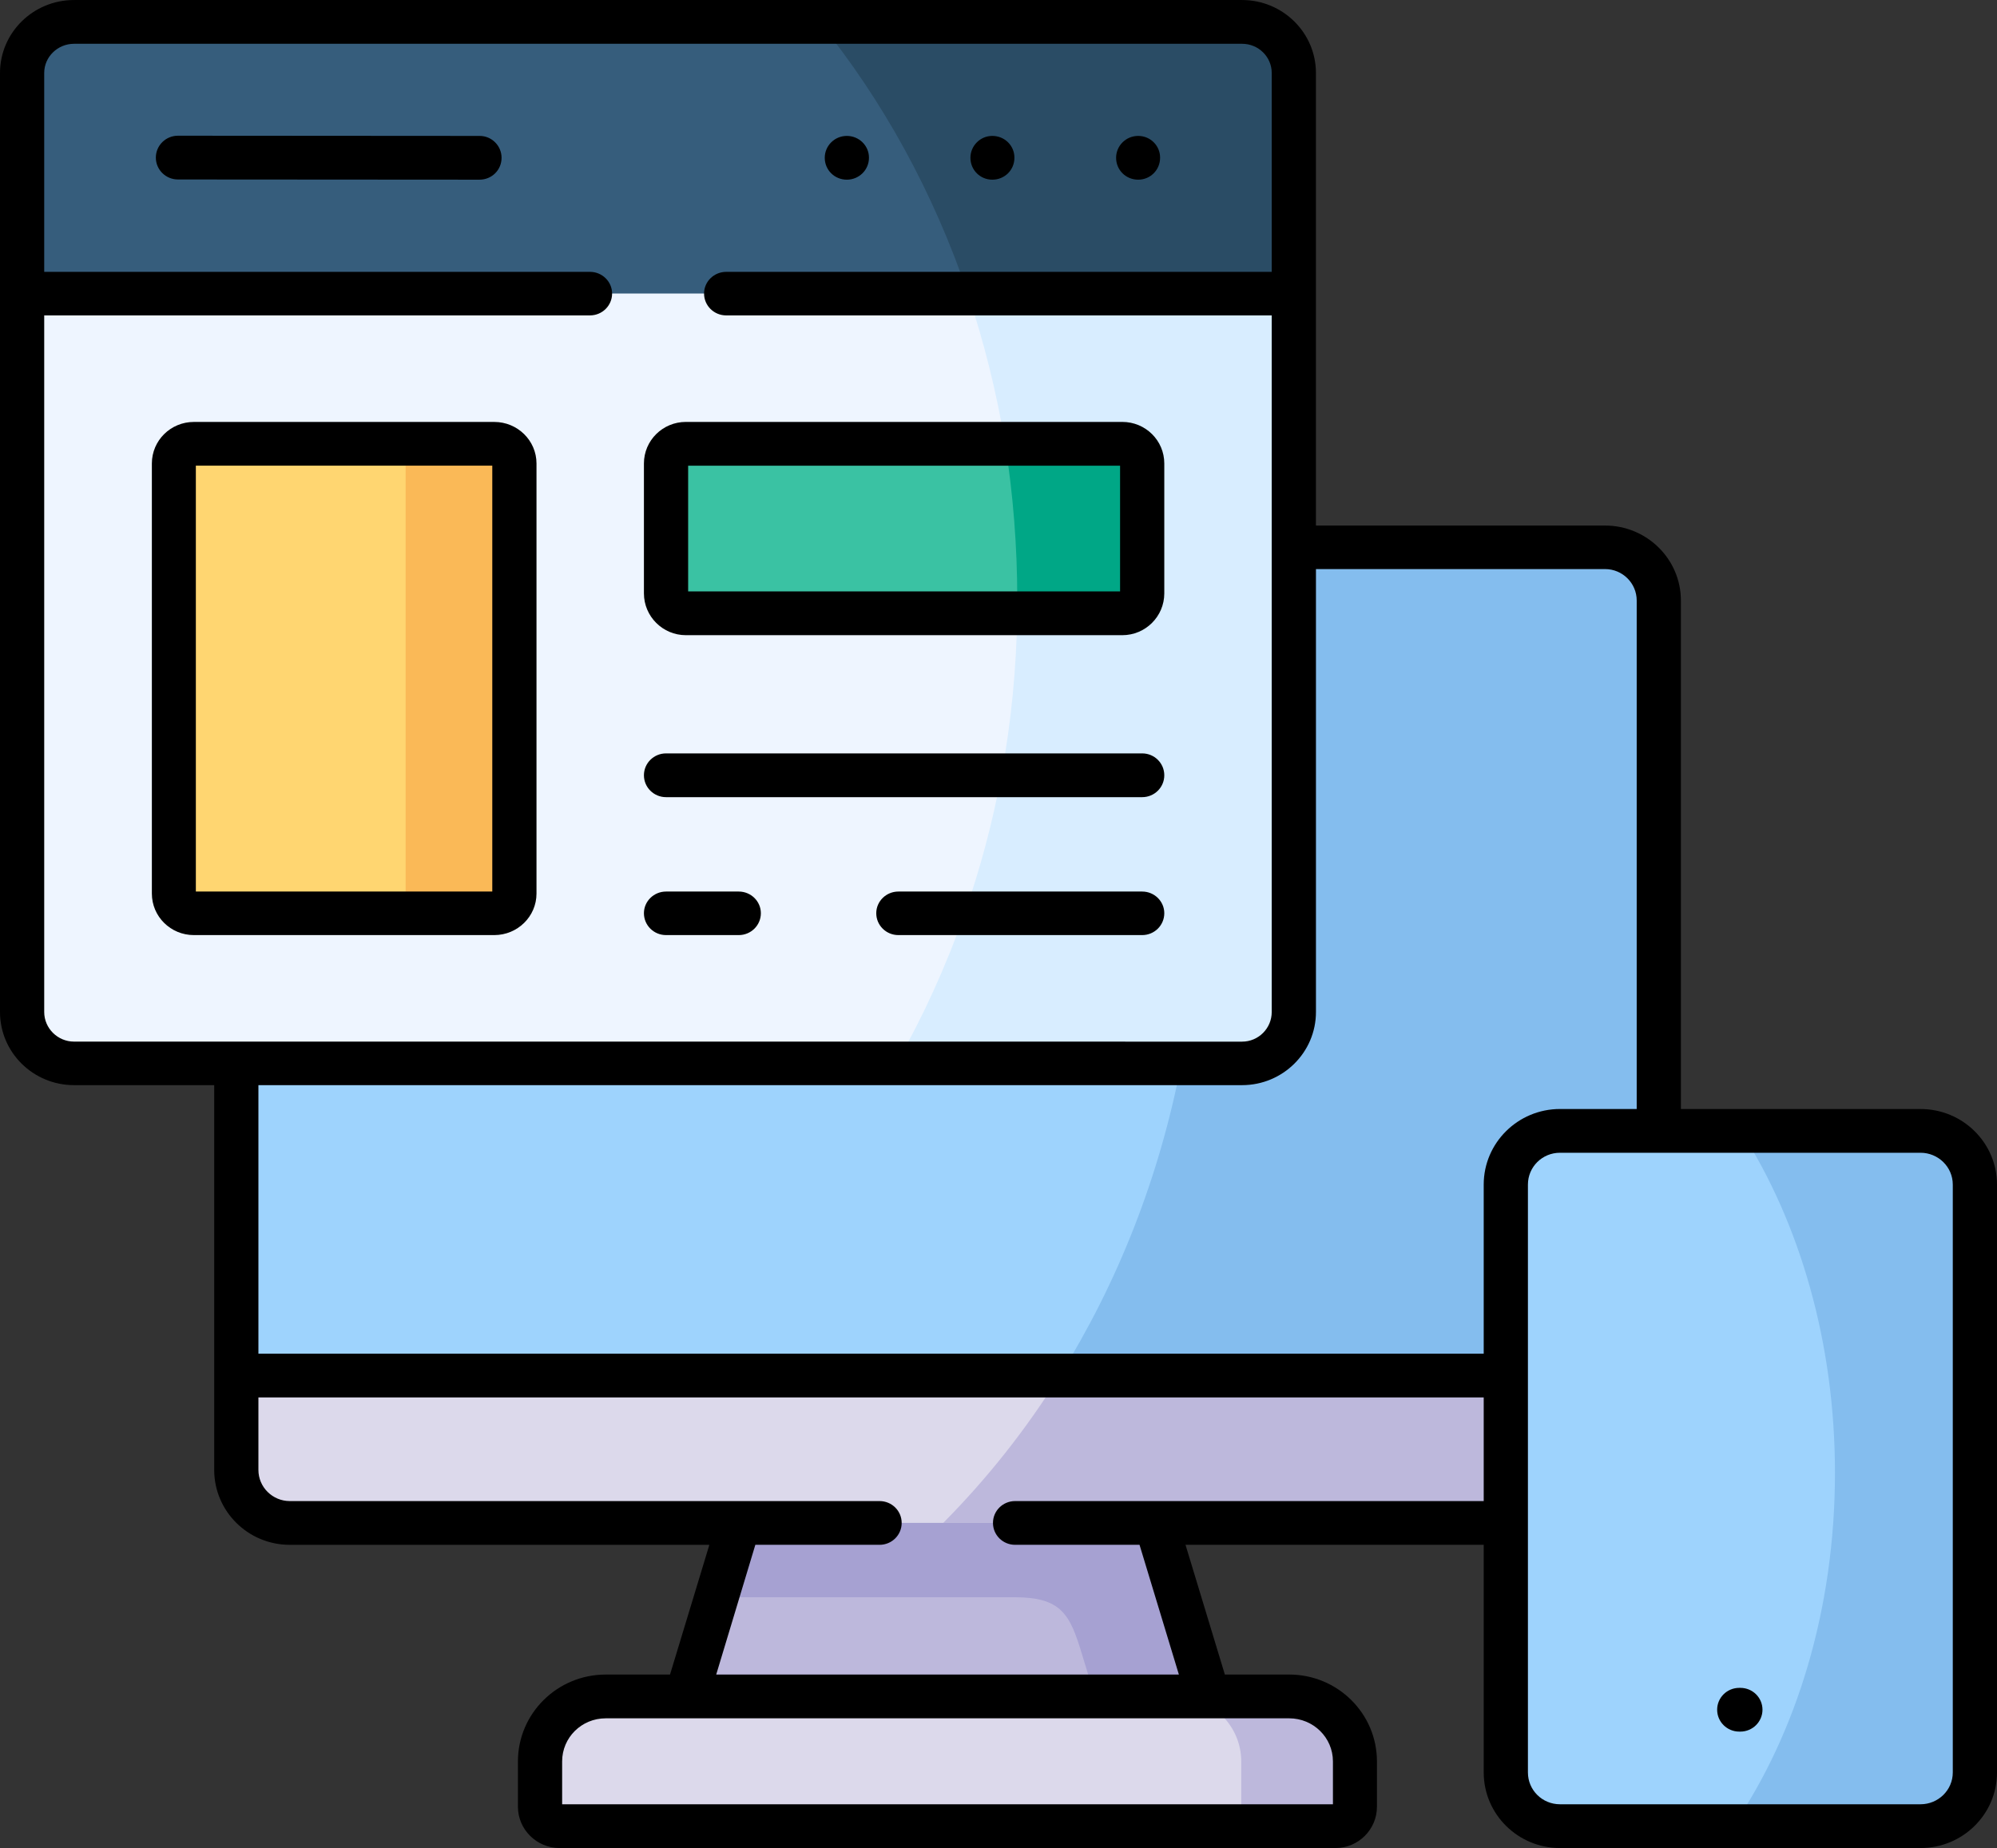 <?xml version="1.0" encoding="utf-8"?>
<!-- Generator: Adobe Illustrator 16.0.0, SVG Export Plug-In . SVG Version: 6.00 Build 0)  -->
<!DOCTYPE svg PUBLIC "-//W3C//DTD SVG 1.1//EN" "http://www.w3.org/Graphics/SVG/1.1/DTD/svg11.dtd">
<svg version="1.1" id="圖層_1" xmlns="http://www.w3.org/2000/svg" xmlns:xlink="http://www.w3.org/1999/xlink" x="0px" y="0px"
	 width="90.34px" height="83.621px" viewBox="0 0 90.34 83.621" enable-background="new 0 0 90.34 83.621" xml:space="preserve">
<rect x="0" y="0" width="90.34" height="83.621" fill="#333333" stroke="none"/>
<g>
	<path fill="#9ED3FD" d="M10.69,48.121V62.24l34.6,3.73l22.83-3.73V53.6c0-1.34,1.101-2.431,2.45-2.431h4.47v-24
		c0-1.32-1.101-2.4-2.431-2.4h-14.08L10.69,48.121z"/>
	<polygon fill="#BDB8DC" points="52.3,68.91 41.96,66.9 33.43,68.91 31.06,76.761 42.78,78.352 54.66,76.761 	"/>
	<path fill="#DCD9EB" d="M68.12,62.24H10.69v4.271c0,1.319,1.09,2.399,2.42,2.399h20.32H52.3h15.82V62.24z"/>
	<path fill="#DCD9EB" d="M54.66,76.761h-23.6H27.4c-1.63,0-2.97,1.319-2.97,2.94v2.049c0,0.49,0.4,0.881,0.89,0.881h35.09
		c0.48,0,0.88-0.391,0.88-0.881v-2.049c0-1.621-1.341-2.94-2.97-2.94H54.66z"/>
	<path fill="#84BDEE" d="M53.439,48.121c-0.99,5.16-2.891,9.949-5.5,14.119H68.12V53.6c0-1.34,1.101-2.431,2.45-2.431h4.47v-24
		c0-1.32-1.101-2.4-2.431-2.4h-14.08V45.79c0,1.278-1.049,2.33-2.34,2.33L53.439,48.121L53.439,48.121z"/>
	<path fill="#BDB8DC" d="M68.12,62.24H47.939c-1.521,2.449-3.299,4.68-5.271,6.67h9.63h15.82L68.12,62.24L68.12,62.24z"/>
	<path fill="#A6A1D2" d="M32.41,72.271h13.47c2.12,0,2.521,0.75,3.069,2.59l0.58,1.899h5.131L52.3,68.91h-9.63h-9.24L32.41,72.271z"
		/>
	<path fill="#EEF5FF" d="M10.69,48.121h45.5c1.291,0,2.34-1.051,2.34-2.33v-21.02v-11.49L30.13,9.98L1,13.281v32.51
		c0,1.279,1.06,2.33,2.35,2.33H10.69z"/>
	<path fill="#FFD671" d="M8.77,41.32h13.59c0.5,0,0.91-0.4,0.91-0.89V20.97c0-0.49-0.41-0.89-0.91-0.89H8.77
		c-0.5,0-0.9,0.4-0.9,0.89v19.46C7.87,40.92,8.27,41.32,8.77,41.32z"/>
	<path fill="#3AC2A3" d="M30.13,20.971v5.88c0,0.5,0.41,0.9,0.9,0.9h19.74c0.49,0,0.9-0.4,0.9-0.9v-5.88c0-0.49-0.41-0.89-0.9-0.89
		H31.03C30.54,20.081,30.13,20.48,30.13,20.971z"/>
	<path fill="#365D7C" d="M1,13.281h57.529v-9.98c0-1.27-1.049-2.31-2.34-2.31H3.35C2.06,0.991,1,2.031,1,3.301V13.281z"/>
	<path fill="#00A786" d="M50.77,20.081H45.47c0.36,2.27,0.549,4.63,0.549,7.02v0.65h4.75c0.49,0,0.9-0.4,0.9-0.9v-5.88
		C51.67,20.48,51.26,20.081,50.77,20.081z"/>
	<path fill="#D8EDFF" d="M50.77,27.75h-4.75c-0.039,2.51-0.278,4.96-0.72,7.33c-0.4,2.15-0.96,4.24-1.66,6.24
		c-0.84,2.391-1.87,4.661-3.09,6.801h15.64c1.291,0,2.34-1.051,2.34-2.33v-21.02v-11.49H43.78c0.73,2.18,1.3,4.45,1.69,6.8h5.299
		c0.49,0,0.9,0.4,0.9,0.89v5.88C51.67,27.351,51.26,27.75,50.77,27.75z"/>
	<path fill="#2A4C65" d="M43.78,13.281h14.75v-9.98c0-1.27-1.049-2.31-2.34-2.31H37.06C39.94,4.541,42.23,8.71,43.78,13.281z"/>
	<path fill="#BDB8DC" d="M53.18,76.761c1.631,0,2.971,1.319,2.971,2.94v2.049c0,0.48-0.391,0.881-0.881,0.881h5.142
		c0.479,0,0.88-0.391,0.88-0.881v-2.049c0-1.621-1.341-2.94-2.971-2.94h-3.659H53.18z"/>
	<g>
		<path d="M51.49,8.13c-0.561,0-1-0.44-1-0.99c0-0.54,0.439-0.99,1-0.99c0.55,0,0.99,0.44,0.99,0.98v0.01
			C52.48,7.69,52.04,8.13,51.49,8.13z"/>
	</g>
	<g>
		<path d="M44.89,8.13c-0.55,0-0.99-0.44-0.99-0.99c0-0.54,0.44-0.99,0.99-0.99c0.56,0,1,0.44,1,0.98v0.01
			C45.891,7.69,45.45,8.13,44.89,8.13z"/>
	</g>
	<g>
		<path d="M38.31,8.13c-0.56,0-1-0.44-1-0.99c0-0.54,0.44-0.99,1-0.99c0.55,0,1,0.44,1,0.98v0.01C39.31,7.69,38.86,8.13,38.31,8.13z
			"/>
	</g>
	<g>
		<path d="M21.69,8.13L8.05,8.121c-0.55,0-1-0.44-1-0.99c0-0.55,0.45-0.99,1-0.99L21.7,6.15c0.55,0,0.99,0.45,0.99,0.99
			C22.69,7.69,22.25,8.13,21.69,8.13z"/>
	</g>
	<g>
		<path d="M31.13,26.761h19.54v-5.69H31.13V26.761z M50.77,28.741H31.03c-1.05,0-1.9-0.85-1.9-1.89v-5.88c0-1.04,0.85-1.88,1.9-1.88
			h19.74c1.051,0,1.9,0.84,1.9,1.88v5.88C52.67,27.891,51.82,28.741,50.77,28.741z"/>
	</g>
	<g>
		<path d="M51.67,36.07H30.13c-0.55,0-1-0.44-1-0.99c0-0.55,0.45-0.99,1-0.99h21.54c0.551,0,1,0.44,1,0.99
			C52.67,35.63,52.221,36.07,51.67,36.07z"/>
	</g>
	<g>
		<path d="M33.42,42.311h-3.29c-0.55,0-1-0.438-1-0.99c0-0.54,0.45-0.98,1-0.98h3.29c0.55,0,1,0.44,1,0.98
			C34.42,41.871,33.97,42.311,33.42,42.311z M51.67,42.311H40.64c-0.55,0-1-0.438-1-0.99c0-0.54,0.45-0.98,1-0.98h11.03
			c0.551,0,1,0.44,1,0.98C52.67,41.871,52.221,42.311,51.67,42.311z"/>
	</g>
	<path fill="#9ED3FD" d="M68.12,68.91v11.291c0,1.34,1.101,2.43,2.45,2.43h16.31c1.351,0,2.46-1.09,2.46-2.43v-26.6
		c0-1.341-1.109-2.432-2.46-2.432H75.04h-4.47c-1.352,0-2.45,1.091-2.45,2.432v8.64V68.91z"/>
	<g>
		<path d="M78.73,78.352H78.68c-0.55,0-1-0.44-1-0.99c0-0.551,0.45-0.989,1-0.989h0.051c0.549,0,1,0.438,1,0.989
			C79.73,77.911,79.279,78.352,78.73,78.352z"/>
	</g>
	<path fill="#84BDEE" d="M86.88,51.17h-8.13c2.66,4.15,4.26,9.561,4.26,15.471c0,6.17-1.74,11.779-4.609,15.99h8.479
		c1.351,0,2.46-1.09,2.46-2.43v-26.6C89.34,52.261,88.23,51.17,86.88,51.17z"/>
	<g>
		<g>
			<path d="M86.88,50.181H76.04V27.17c0-1.87-1.54-3.39-3.43-3.39H59.53V3.301c0-1.82-1.5-3.3-3.341-3.3H3.35C1.5,0,0,1.48,0,3.301
				v42.49c0,1.829,1.5,3.31,3.35,3.31h6.34v17.41c0,1.87,1.53,3.39,3.42,3.39h18.98l-1.78,5.87H27.4c-2.19,0-3.97,1.76-3.97,3.93
				v2.051c0,1.029,0.85,1.869,1.89,1.869h35.09c1.04,0,1.88-0.84,1.88-1.869V79.7c0-2.17-1.78-3.93-3.97-3.93h-2.91l-1.78-5.87
				h13.49v10.3c0,1.891,1.55,3.42,3.45,3.42h16.31c1.91,0,3.46-1.529,3.46-3.42v-26.6C90.34,51.711,88.79,50.181,86.88,50.181z
				 M3.35,47.131c-0.74,0-1.35-0.601-1.35-1.34V14.271h24.69c0.55,0,1-0.44,1-0.99c0-0.54-0.45-0.98-1-0.98H2v-9
				c0-0.73,0.61-1.32,1.35-1.32h52.839c0.74,0,1.341,0.59,1.341,1.32v9H32.85c-0.55,0-1,0.44-1,0.98c0,0.55,0.45,0.99,1,0.99h24.68
				v31.521c0,0.739-0.601,1.34-1.341,1.34H3.35z M58.32,77.751c1.09,0,1.979,0.869,1.979,1.949v1.94H25.43V79.7
				c0-1.08,0.88-1.949,1.97-1.949H58.32z M67.12,67.921h-21.2c-0.55,0-1,0.439-1,0.989c0,0.551,0.45,0.99,1,0.99h5.63l1.78,5.87
				H32.4l1.77-5.87h5.62c0.55,0,1-0.439,1-0.99c0-0.55-0.45-0.989-1-0.989H13.11c-0.78,0-1.42-0.63-1.42-1.41v-3.28h55.43V67.921z
				 M67.12,53.601v7.65H11.69v-12.15h44.5c1.841,0,3.341-1.48,3.341-3.31V25.75h13.08c0.79,0,1.43,0.64,1.43,1.42v23.01h-3.47
				C68.67,50.181,67.12,51.711,67.12,53.601z M88.34,80.2c0,0.801-0.66,1.44-1.46,1.44H70.57c-0.801,0-1.45-0.64-1.45-1.44v-26.6
				c0-0.8,0.649-1.44,1.45-1.44h16.31c0.8,0,1.46,0.641,1.46,1.44V80.2z"/>
		</g>
	</g>
	<path fill="#FAB957" d="M18.35,20.971v19.46c0,0.49-0.4,0.89-0.9,0.89h4.91c0.5,0,0.91-0.4,0.91-0.89v-19.46
		c0-0.49-0.41-0.89-0.91-0.89h-4.91C17.95,20.081,18.35,20.48,18.35,20.971z"/>
	<g>
		<path d="M8.86,40.34h13.41V21.07H8.86V40.34z M22.36,42.311H8.77c-1.05,0-1.9-0.839-1.9-1.879v-19.46c0-1.04,0.85-1.88,1.9-1.88
			h13.59c1.05,0,1.91,0.84,1.91,1.88v19.46C24.27,41.471,23.41,42.311,22.36,42.311z"/>
	</g>
</g>
</svg>
